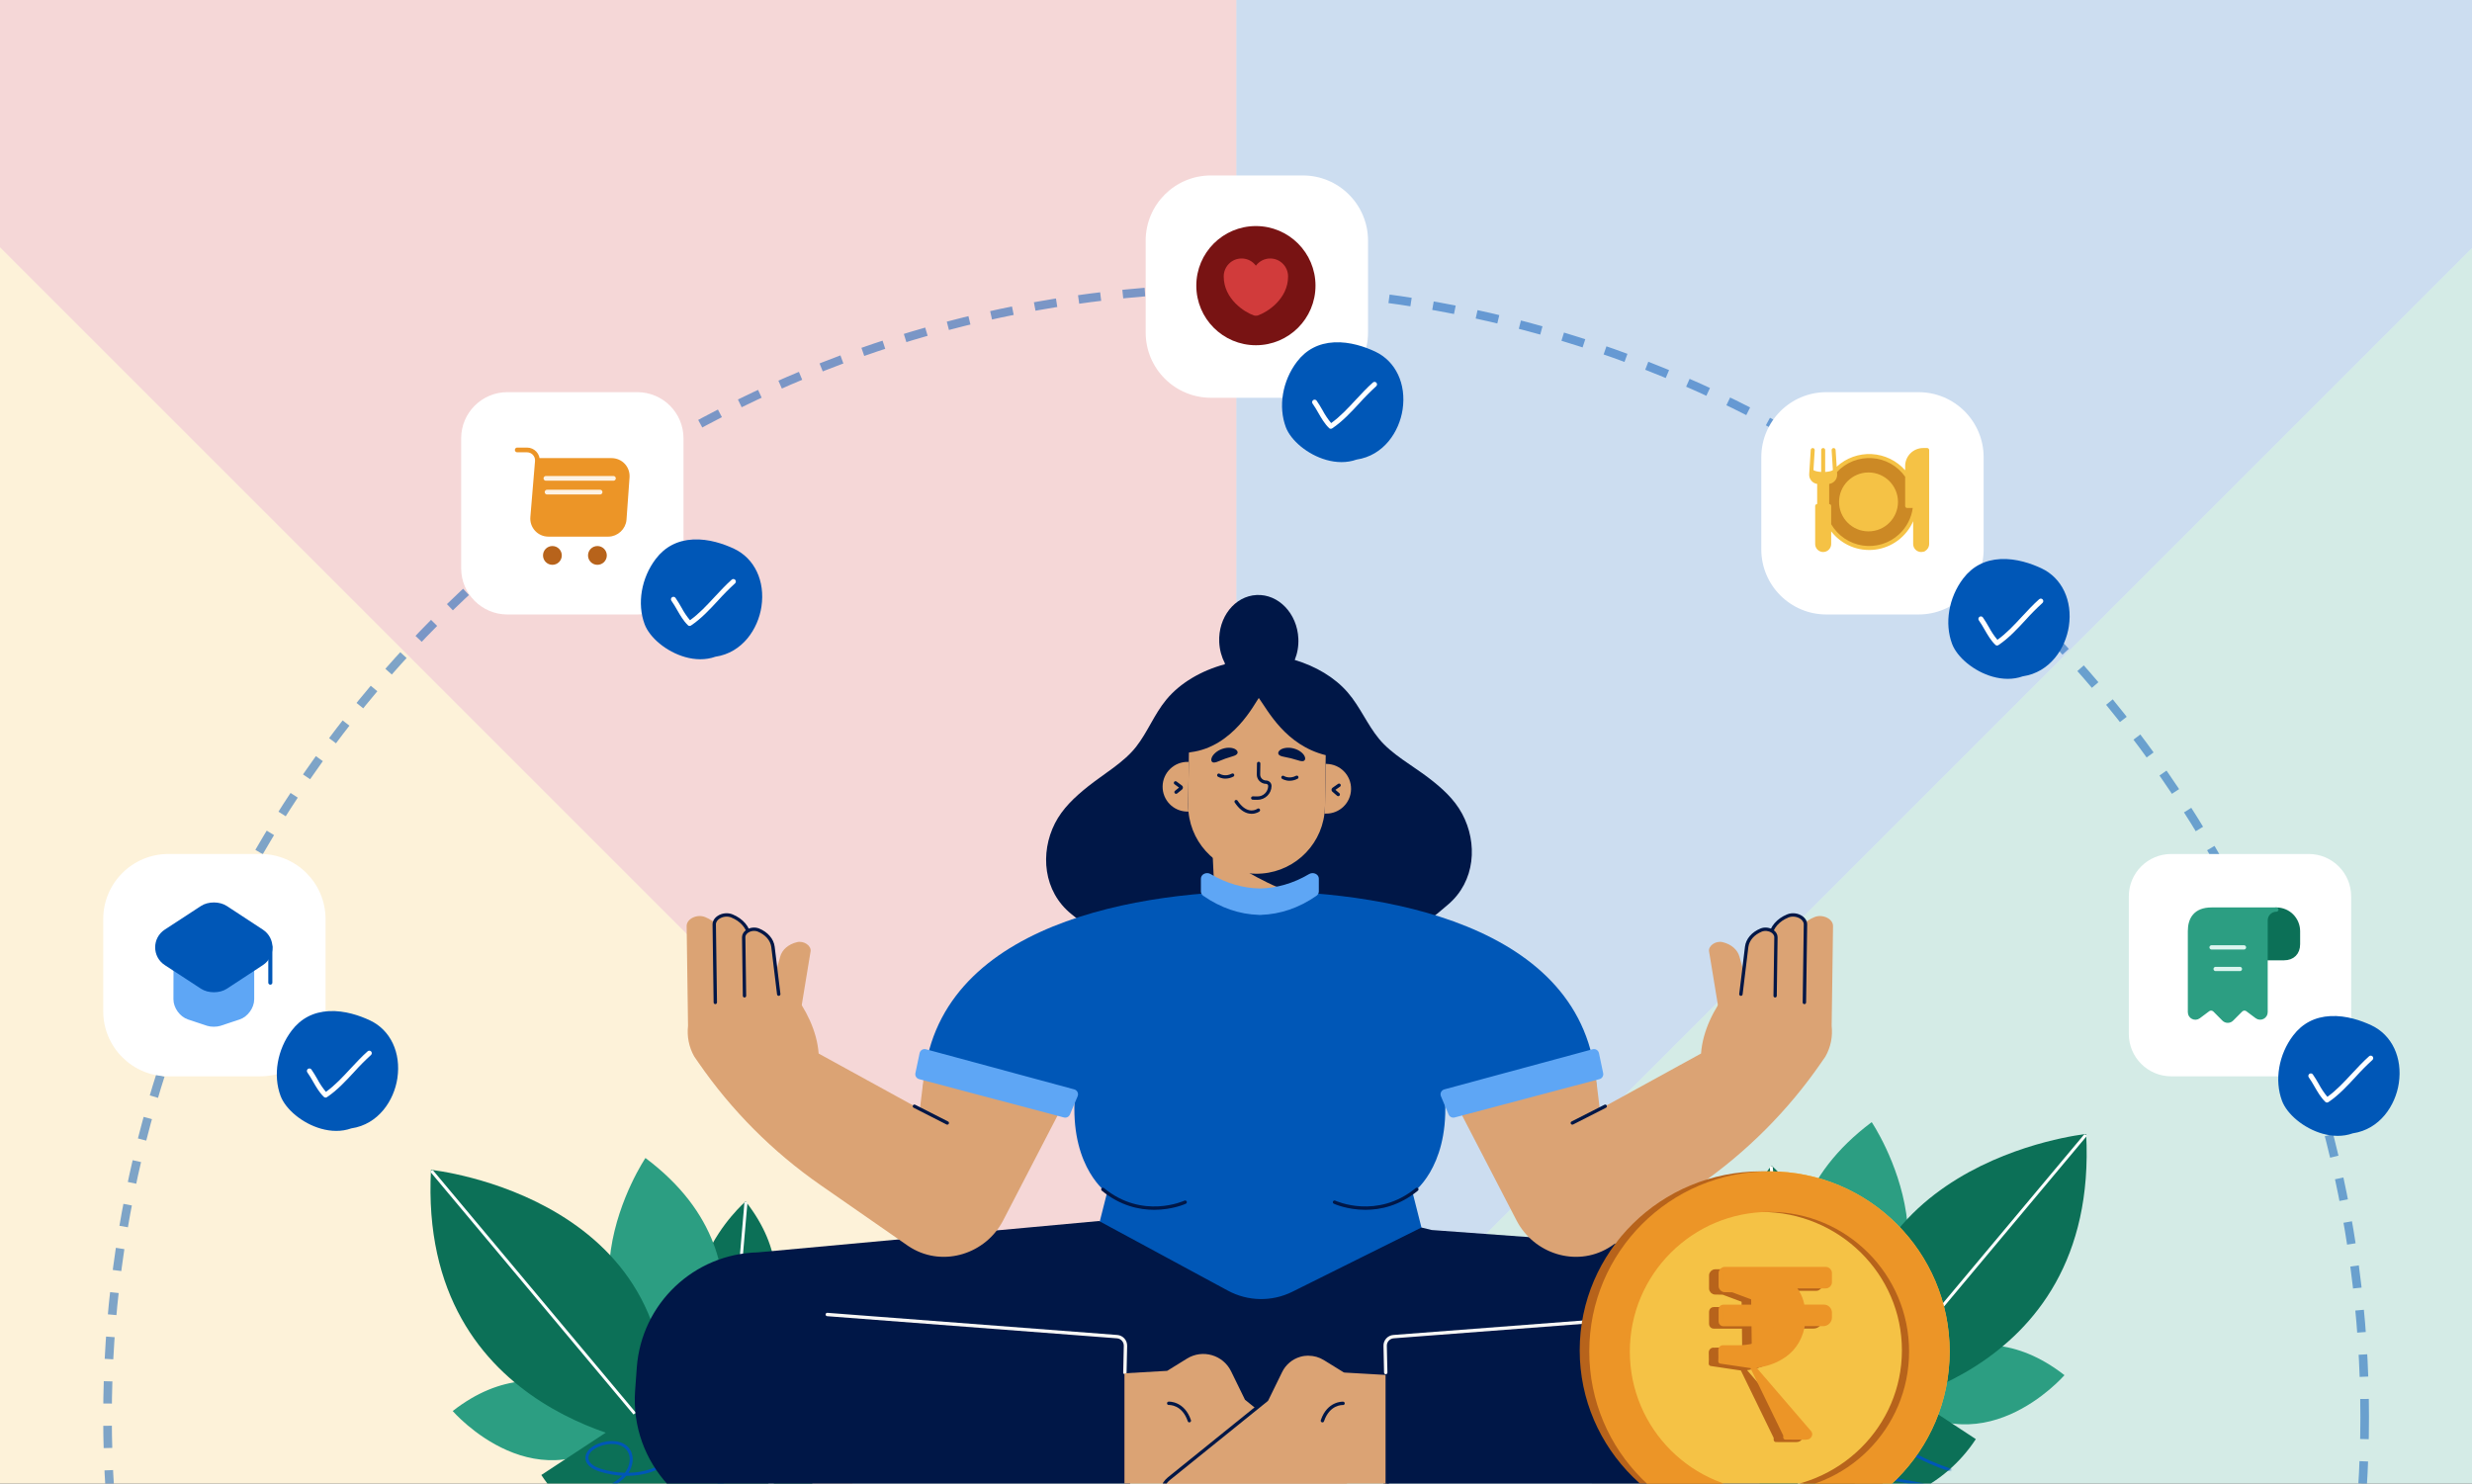 <svg width="958" height="575" viewBox="0 0 958 575" fill="none" xmlns="http://www.w3.org/2000/svg">
<rect x="0" y="0" width="958" height="575" fill="#333333" stroke="none"/>
<g clip-path="url(#clip0_989_740)">
<rect width="958" height="575" fill="white"/>
<path opacity="0.2" d="M-276.855 575C-276.855 475.721 -257.301 377.413 -219.308 285.691C-181.316 193.969 -125.629 110.628 -55.428 40.427L479.145 575L-276.855 575Z" fill="#F5C245"/>
<path opacity="0.2" d="M-55.428 40.427C14.773 -29.774 98.114 -85.46 189.836 -123.453C281.558 -161.445 379.865 -181 479.145 -181V575L-55.428 40.427Z" fill="#D13B3B"/>
<path opacity="0.2" d="M479.145 -181C578.424 -181 676.731 -161.445 768.453 -123.453C860.175 -85.46 943.516 -29.774 1013.72 40.427L479.145 575L479.145 -181Z" fill="#0057B7"/>
<path opacity="0.2" d="M1013.72 40.427C1083.92 110.629 1139.61 193.969 1177.6 285.692C1215.59 377.414 1235.15 475.721 1235.15 575H479.145L1013.72 40.427Z" fill="#2C9E82"/>
<circle opacity="0.5" cx="479.038" cy="549.155" r="437.372" stroke="#0057B7" stroke-width="3.332" stroke-dasharray="8.62 8.62"/>
<path d="M444 93.273C444 79.315 455.315 68 469.273 68H504.894C518.851 68 530.166 79.315 530.166 93.273V128.894C530.166 142.851 518.851 154.166 504.894 154.166H469.273C455.315 154.166 444 142.851 444 128.894V93.273Z" fill="white"/>
<path d="M486.714 133.808C499.468 133.808 509.808 123.468 509.808 110.713C509.808 97.959 499.468 87.619 486.714 87.619C473.959 87.619 463.619 97.959 463.619 110.713C463.619 123.468 473.959 133.808 486.714 133.808Z" fill="#781313"/>
<path d="M487.475 122.261C487.06 122.399 486.344 122.399 485.928 122.261C482.325 121.037 474.242 115.887 474.242 107.157C474.242 103.3 477.337 100.182 481.171 100.182C483.434 100.182 485.443 101.268 486.713 102.977C487.96 101.291 489.993 100.182 492.256 100.182C496.09 100.182 499.184 103.3 499.184 107.157C499.184 115.887 491.101 121.037 487.475 122.261Z" fill="#D13B3B"/>
<path d="M543.568 158.706C545.049 148.8 540.904 140.002 532.932 136.267C529.084 134.461 523.209 132.375 517.074 132.688C511.042 132.994 506.178 135.525 502.618 140.207C496.996 147.598 495.306 157.551 498.308 165.566C500.23 170.684 506.679 176.196 514.014 178.262C517.841 179.34 521.912 179.484 525.707 178.131C536.279 176.572 542.287 167.274 543.568 158.706Z" fill="#0057B7"/>
<path d="M515.491 166.166C515.338 166.123 515.199 166.042 515.085 165.932C513.356 164.276 512.089 162.08 510.863 159.955C510.198 158.748 509.472 157.577 508.688 156.444C508.486 156.164 508.448 155.797 508.59 155.482C508.731 155.167 509.03 154.951 509.373 154.916C509.717 154.881 510.053 155.031 510.256 155.311C511.073 156.449 511.813 157.756 512.538 158.992C513.476 160.765 514.595 162.436 515.876 163.979C519.36 161.506 522.424 158.192 525.394 154.983C527.543 152.695 529.716 150.319 532.059 148.247C532.46 147.901 533.064 147.941 533.415 148.338C533.765 148.735 533.73 149.34 533.336 149.695C531.046 151.781 528.863 153.983 526.796 156.29C523.561 159.781 520.217 163.396 516.27 166.035C516.041 166.188 515.757 166.236 515.491 166.166Z" fill="white"/>
<path d="M178.719 169.897C178.719 160.013 186.732 152 196.616 152H246.988C256.872 152 264.885 160.013 264.885 169.897V220.269C264.885 230.153 256.872 238.166 246.988 238.166H196.616C186.732 238.166 178.719 230.153 178.719 220.269V169.897Z" fill="white"/>
<path d="M207.039 198.314L208.815 178.716H236.635L240.187 179.31L241.963 181.686L243.147 184.061L241.963 201.284L240.779 204.847L238.411 206.629L235.452 207.222H211.774L208.815 206.035L207.039 204.253V201.878V198.314Z" fill="#EC9527"/>
<path d="M200.449 174.392H204.244C206.599 174.392 208.452 176.42 208.256 178.753L206.446 200.472C206.141 204.026 208.954 207.079 212.53 207.079H235.753C238.894 207.079 241.641 204.506 241.881 201.388L243.058 185.033C243.32 181.414 240.573 178.47 236.931 178.47H208.779" stroke="#EC9527" stroke-width="1.829" stroke-miterlimit="10" stroke-linecap="round" stroke-linejoin="round"/>
<path d="M231.523 218.003C233.028 218.003 234.248 216.782 234.248 215.277C234.248 213.772 233.028 212.551 231.523 212.551C230.017 212.551 228.797 213.772 228.797 215.277C228.797 216.782 230.017 218.003 231.523 218.003Z" fill="#B7631B" stroke="#B7631B" stroke-width="1.829" stroke-miterlimit="10" stroke-linecap="round" stroke-linejoin="round"/>
<path d="M214.079 218.002C215.585 218.002 216.805 216.781 216.805 215.276C216.805 213.77 215.585 212.55 214.079 212.55C212.574 212.55 211.354 213.77 211.354 215.276C211.354 216.781 212.574 218.002 214.079 218.002Z" fill="#B7631B" stroke="#B7631B" stroke-width="1.829" stroke-miterlimit="10" stroke-linecap="round" stroke-linejoin="round"/>
<path d="M211.564 185.406H237.732" stroke="#FDF2E3" stroke-width="1.829" stroke-miterlimit="10" stroke-linecap="round" stroke-linejoin="round"/>
<path d="M212.012 190.736H232.558" stroke="#FDF2E3" stroke-width="1.829" stroke-miterlimit="10" stroke-linecap="round" stroke-linejoin="round"/>
<path d="M295.091 235.117C296.573 225.211 292.428 216.413 284.455 212.678C280.607 210.872 274.732 208.786 268.598 209.099C262.565 209.405 257.701 211.936 254.141 216.619C248.52 224.01 246.829 233.962 249.831 241.977C251.753 247.096 258.203 252.607 265.537 254.673C269.365 255.751 273.435 255.895 277.231 254.543C287.803 252.983 293.811 243.686 295.091 235.117Z" fill="#0057B7"/>
<path d="M267.014 242.578C266.862 242.534 266.723 242.453 266.609 242.343C264.879 240.688 263.613 238.491 262.386 236.366C261.722 235.159 260.996 233.988 260.212 232.855C260.009 232.575 259.972 232.209 260.113 231.893C260.254 231.578 260.553 231.362 260.897 231.327C261.24 231.292 261.577 231.443 261.779 231.723C262.597 232.86 263.337 234.167 264.061 235.404C265 237.176 266.118 238.847 267.4 240.39C270.884 237.917 273.948 234.604 276.918 231.394C279.066 229.106 281.239 226.73 283.583 224.658C283.983 224.312 284.588 224.353 284.938 224.75C285.288 225.147 285.253 225.752 284.86 226.106C282.57 228.192 280.387 230.394 278.319 232.701C275.085 236.192 271.74 239.808 267.793 242.446C267.564 242.599 267.281 242.647 267.014 242.578Z" fill="white"/>
<path d="M40 356.241C40 342.301 51.301 331 65.241 331H100.925C114.865 331 126.166 342.301 126.166 356.241V391.925C126.166 405.865 114.865 417.166 100.925 417.166H65.241C51.301 417.166 40 405.865 40 391.925V356.241Z" fill="white"/>
<path d="M68.025 376.388L68.002 387.314C68.002 390.272 70.285 393.441 73.081 394.373L80.512 396.842C81.793 397.261 83.913 397.261 85.218 396.842L92.65 394.373C95.445 393.441 97.728 390.272 97.728 387.314V376.504" fill="#5EA6F5"/>
<path d="M68.025 376.388L68.002 387.314C68.002 390.272 70.285 393.441 73.081 394.373L80.512 396.842C81.793 397.261 83.913 397.261 85.218 396.842L92.65 394.373C95.445 393.441 97.728 390.272 97.728 387.314V376.504" stroke="#5EA6F5" stroke-width="1.578" stroke-linecap="round" stroke-linejoin="round"/>
<path d="M78.319 351.807L64.294 360.963C59.798 363.898 59.798 370.468 64.294 373.403L78.319 382.559C80.835 384.213 84.981 384.213 87.497 382.559L101.452 373.403C105.925 370.468 105.925 363.921 101.452 360.986L87.497 351.83C84.981 350.153 80.835 350.153 78.319 351.807Z" fill="#0057B7" stroke="#0057B7" stroke-width="1.578" stroke-linecap="round" stroke-linejoin="round"/>
<path d="M104.762 380.856V366.878" stroke="#0057B7" stroke-width="1.578" stroke-linecap="round" stroke-linejoin="round"/>
<path d="M153.997 417.922C155.479 408.016 151.334 399.218 143.362 395.483C139.513 393.677 133.638 391.591 127.504 391.904C121.471 392.21 116.607 394.741 113.047 399.423C107.426 406.814 105.736 416.767 108.737 424.782C110.66 429.901 117.109 435.412 124.443 437.478C128.271 438.556 132.342 438.7 136.137 437.348C146.709 435.788 152.717 426.49 153.997 417.922Z" fill="#0057B7"/>
<path d="M125.92 425.383C125.768 425.339 125.629 425.258 125.515 425.148C123.785 423.493 122.519 421.296 121.293 419.171C120.628 417.964 119.902 416.793 119.118 415.66C118.916 415.38 118.878 415.014 119.019 414.698C119.161 414.383 119.459 414.167 119.803 414.132C120.147 414.097 120.483 414.248 120.685 414.528C121.503 415.665 122.243 416.972 122.968 418.209C123.906 419.981 125.025 421.652 126.306 423.195C129.79 420.722 132.854 417.409 135.824 414.199C137.972 411.911 140.146 409.535 142.489 407.463C142.889 407.117 143.494 407.158 143.844 407.555C144.195 407.952 144.16 408.557 143.766 408.911C141.476 410.997 139.293 413.199 137.225 415.506C133.991 418.997 130.646 422.613 126.699 425.251C126.47 425.404 126.187 425.452 125.92 425.383Z" fill="white"/>
<path d="M825 347.423C825 338.353 832.353 331 841.423 331H894.743C903.813 331 911.166 338.353 911.166 347.423V400.743C911.166 409.813 903.813 417.166 894.743 417.166H841.423C832.353 417.166 825 409.813 825 400.743V347.423Z" fill="white"/>
<path d="M890.567 360.913V365.978C890.567 369.285 888.474 371.379 885.166 371.379H878.008V356.747C878.008 354.424 879.913 352.54 882.236 352.54C884.518 352.561 886.611 353.482 888.118 354.989C889.625 356.517 890.567 358.61 890.567 360.913Z" fill="#0C7057" stroke="#0C7057" stroke-width="1.653" stroke-miterlimit="10" stroke-linecap="round" stroke-linejoin="round"/>
<path d="M848.697 363.005V392.31C848.697 394.047 850.665 395.031 852.046 393.984L855.626 391.305C856.463 390.677 857.635 390.761 858.389 391.514L861.863 395.01C862.68 395.826 864.019 395.826 864.836 395.01L868.352 391.493C869.085 390.761 870.257 390.677 871.073 391.305L874.653 393.984C876.034 395.01 878.002 394.026 878.002 392.31V356.725C878.002 354.423 879.886 352.539 882.188 352.539H859.163H857.07C850.79 352.539 848.697 356.286 848.697 360.912V363.005Z" fill="#2C9E82" stroke="#2C9E82" stroke-width="1.653" stroke-miterlimit="10" stroke-linecap="round" stroke-linejoin="round"/>
<path d="M857.072 367.195H869.631" stroke="#DCF5EF" stroke-width="1.653" stroke-linecap="round" stroke-linejoin="round"/>
<path d="M858.641 375.563H868.06" stroke="#DCF5EF" stroke-width="1.653" stroke-linecap="round" stroke-linejoin="round"/>
<path d="M929.64 419.842C931.121 409.936 926.977 401.138 919.004 397.403C915.156 395.597 909.281 393.511 903.146 393.824C897.114 394.13 892.25 396.661 888.69 401.343C883.068 408.734 881.378 418.687 884.38 426.701C886.302 431.82 892.751 437.332 900.086 439.398C903.914 440.476 907.984 440.62 911.78 439.267C922.351 437.708 928.359 428.41 929.64 419.842Z" fill="#0057B7"/>
<path d="M901.563 427.302C901.411 427.259 901.272 427.178 901.158 427.068C899.428 425.412 898.162 423.216 896.935 421.091C896.27 419.884 895.545 418.713 894.761 417.58C894.558 417.3 894.521 416.933 894.662 416.618C894.803 416.303 895.102 416.087 895.446 416.052C895.789 416.017 896.126 416.167 896.328 416.447C897.146 417.585 897.886 418.891 898.61 420.128C899.549 421.901 900.667 423.572 901.949 425.115C905.433 422.642 908.497 419.328 911.466 416.119C913.615 413.831 915.788 411.455 918.132 409.383C918.532 409.037 919.137 409.077 919.487 409.474C919.837 409.871 919.802 410.476 919.408 410.831C917.118 412.917 914.935 415.119 912.868 417.426C909.634 420.917 906.289 424.532 902.342 427.171C902.113 427.324 901.83 427.372 901.563 427.302Z" fill="white"/>
<path d="M682.574 177.227C682.574 163.295 693.869 152 707.801 152H743.513C757.446 152 768.74 163.295 768.74 177.227V212.939C768.74 226.871 757.446 238.166 743.513 238.166H707.801C693.869 238.166 682.574 226.872 682.574 212.939V177.227Z" fill="white"/>
<circle cx="724.127" cy="194.532" r="17.703" fill="#CC8925"/>
<ellipse cx="724.127" cy="194.536" rx="11.416" ry="11.416" fill="#F5C245"/>
<path d="M746.955 211.358V175.309V174.107H744.552L740.947 175.91L739.145 179.515V194.535L739.745 196.337H742.149V210.757L743.35 213.16L745.754 213.761L746.955 211.358Z" fill="#F5C245"/>
<path d="M706.1 183.719L701.894 183.119L701.293 184.921L702.495 186.123L704.297 186.723V187.324L704.898 195.135L704.297 196.337L703.696 196.712V211.357L704.297 212.559L706.1 213.76L707.902 213.159L708.503 210.756V196.937L707.902 196.337V187.324L710.906 184.921V182.518L706.1 183.719Z" fill="#F5C245"/>
<path d="M746.852 173.652H745.302C743.453 173.654 741.68 174.39 740.372 175.697C739.065 177.005 738.329 178.778 738.327 180.627V182.274C736.69 180.417 734.699 178.906 732.47 177.829C730.242 176.752 727.821 176.131 725.349 176.002C722.877 175.873 720.404 176.239 718.076 177.078C715.747 177.917 713.609 179.213 711.788 180.889L711.373 174.378C711.359 174.174 711.264 173.984 711.11 173.85C710.956 173.715 710.755 173.647 710.551 173.66C710.347 173.673 710.157 173.766 710.021 173.919C709.885 174.072 709.815 174.272 709.827 174.476L710.319 182.206C709.962 182.457 708.947 182.834 707.329 182.929V174.427C707.329 174.222 707.247 174.025 707.102 173.879C706.956 173.734 706.759 173.652 706.554 173.652C706.348 173.652 706.151 173.734 706.006 173.879C705.86 174.025 705.779 174.222 705.779 174.427V182.929C704.253 182.838 703.188 182.49 702.789 182.203L703.281 174.477C703.292 174.272 703.222 174.072 703.086 173.919C702.951 173.767 702.76 173.673 702.556 173.66C702.352 173.647 702.151 173.716 701.997 173.85C701.843 173.984 701.749 174.174 701.734 174.378L701.135 183.78C701.082 184.684 701.371 185.575 701.944 186.276C702.517 186.978 703.332 187.438 704.229 187.566V195.351C704.023 195.351 703.826 195.433 703.681 195.578C703.535 195.724 703.454 195.921 703.454 196.126V210.851C703.454 211.673 703.78 212.461 704.362 213.043C704.943 213.624 705.731 213.951 706.554 213.951C707.376 213.951 708.164 213.624 708.746 213.043C709.327 212.461 709.653 211.673 709.653 210.851V205.937C711.628 208.494 714.234 210.492 717.215 211.736C720.196 212.98 723.45 213.426 726.656 213.031C729.862 212.636 732.909 211.413 735.499 209.483C738.089 207.553 740.132 204.982 741.427 202.022V210.851C741.427 211.673 741.754 212.461 742.335 213.043C742.916 213.624 743.705 213.951 744.527 213.951C745.349 213.951 746.138 213.624 746.719 213.043C747.3 212.461 747.627 211.673 747.627 210.851V174.427C747.627 174.222 747.545 174.025 747.4 173.879C747.255 173.734 747.057 173.652 746.852 173.652ZM708.104 210.851C708.104 211.262 707.94 211.656 707.65 211.947C707.359 212.237 706.965 212.401 706.554 212.401C706.143 212.401 705.748 212.237 705.458 211.947C705.167 211.656 705.004 211.262 705.004 210.851V196.901H708.104V210.851ZM705.779 195.351V187.602H707.329V195.351H705.779ZM708.369 186.052H704.738C704.458 186.052 704.182 185.995 703.924 185.884C703.667 185.774 703.435 185.612 703.243 185.408C703.051 185.205 702.902 184.965 702.805 184.702C702.709 184.439 702.667 184.16 702.682 183.88C703.551 184.238 704.829 184.502 706.554 184.502C707.97 184.502 709.392 184.304 710.425 183.884C710.44 184.163 710.398 184.442 710.301 184.705C710.204 184.967 710.055 185.207 709.863 185.41C709.67 185.613 709.439 185.774 709.182 185.885C708.925 185.995 708.648 186.052 708.369 186.052ZM735.933 207.113C734.058 208.841 731.819 210.127 729.382 210.875C726.945 211.623 724.37 211.815 721.849 211.437C719.328 211.059 716.923 210.12 714.812 208.69C712.702 207.259 710.939 205.374 709.653 203.172V196.126C709.653 195.921 709.572 195.724 709.426 195.578C709.281 195.433 709.084 195.351 708.879 195.351V187.566C709.776 187.438 710.592 186.977 711.165 186.275C711.738 185.573 712.026 184.681 711.972 183.777L711.918 182.94C713.649 181.086 715.772 179.642 718.132 178.712C720.492 177.783 723.03 177.392 725.56 177.568C728.09 177.744 730.55 178.482 732.758 179.729C734.967 180.976 736.869 182.7 738.327 184.776V196.126C738.327 196.332 738.409 196.529 738.554 196.674C738.7 196.82 738.897 196.901 739.102 196.901H741.269C740.734 200.823 738.846 204.435 735.933 207.113ZM746.077 210.851C746.077 211.262 745.914 211.656 745.623 211.947C745.332 212.237 744.938 212.401 744.527 212.401C744.116 212.401 743.722 212.237 743.431 211.947C743.14 211.656 742.977 211.262 742.977 210.851V196.901H746.077V210.851ZM746.077 195.351H739.877V180.627C739.879 179.189 740.451 177.81 741.468 176.793C742.485 175.776 743.864 175.204 745.302 175.202H746.077V195.351Z" fill="#F5C245"/>
<path d="M801.771 242.709C803.252 232.803 799.108 224.005 791.135 220.27C787.287 218.465 781.412 216.379 775.277 216.691C769.245 216.998 764.381 219.528 760.821 224.211C755.199 231.602 753.509 241.554 756.511 249.569C758.433 254.688 764.882 260.199 772.217 262.265C776.044 263.343 780.115 263.487 783.91 262.135C794.482 260.575 800.49 251.278 801.771 242.709Z" fill="#0057B7"/>
<path d="M773.694 250.17C773.542 250.126 773.402 250.046 773.289 249.935C771.559 248.28 770.293 246.083 769.066 243.958C768.401 242.752 767.675 241.58 766.891 240.448C766.689 240.168 766.651 239.801 766.793 239.486C766.934 239.17 767.233 238.954 767.576 238.919C767.92 238.884 768.256 239.035 768.459 239.315C769.276 240.452 770.016 241.759 770.741 242.996C771.679 244.768 772.798 246.439 774.079 247.982C777.564 245.509 780.628 242.196 783.597 238.986C785.746 236.699 787.919 234.323 790.263 232.25C790.663 231.904 791.268 231.945 791.618 232.342C791.968 232.739 791.933 233.344 791.539 233.698C789.249 235.785 787.066 237.986 784.999 240.294C781.764 243.784 778.42 247.4 774.473 250.038C774.244 250.191 773.96 250.239 773.694 250.17Z" fill="white"/>
<path fill-rule="evenodd" clip-rule="evenodd" d="M283.227 534.205C283.227 534.205 318.488 503.268 288.967 465.639C288.967 465.639 250.39 499.145 283.227 534.205Z" fill="#0C7057"/>
<path fill-rule="evenodd" clip-rule="evenodd" d="M283.541 534.689C283.684 534.594 283.784 534.437 283.8 534.254L289.632 466.46C289.659 466.141 289.423 465.861 289.104 465.834C288.785 465.807 288.504 466.043 288.477 466.361L282.645 534.154C282.618 534.474 282.854 534.754 283.173 534.781C283.308 534.793 283.436 534.758 283.541 534.689Z" fill="white"/>
<path fill-rule="evenodd" clip-rule="evenodd" d="M243.997 552.791C243.997 552.791 213.161 517.466 175.437 546.898C175.437 546.898 208.833 585.544 243.997 552.791Z" fill="#2C9E82"/>
<path fill-rule="evenodd" clip-rule="evenodd" d="M267.964 547.524C267.964 547.524 305.926 490.651 250.14 448.828C250.14 448.828 208.48 510.569 267.964 547.524Z" fill="#2C9E82"/>
<path fill-rule="evenodd" clip-rule="evenodd" d="M256.626 560.643C256.626 560.643 161.911 550.442 167.026 453.422C167.026 453.422 270.249 464.016 256.626 560.643Z" fill="#0C7057"/>
<path fill-rule="evenodd" clip-rule="evenodd" d="M256.944 561.127C256.963 561.114 256.981 561.101 256.999 561.086C257.244 560.881 257.277 560.515 257.071 560.27L167.949 453.775C167.743 453.53 167.374 453.495 167.133 453.703C166.887 453.908 166.854 454.273 167.06 454.519L256.182 561.014C256.373 561.242 256.702 561.286 256.944 561.127Z" fill="white"/>
<path fill-rule="evenodd" clip-rule="evenodd" d="M209.787 571.69L307.277 507.628C319.574 526.341 319.694 549.521 309.577 567.858L317.776 572.933L265.561 607.243L264.157 597.704C243.312 599.712 222.083 590.402 209.787 571.69Z" fill="#0C7057"/>
<path fill-rule="evenodd" clip-rule="evenodd" d="M263.992 598.507L309.898 568.342C310.165 568.166 310.24 567.807 310.064 567.539C309.889 567.272 309.529 567.198 309.262 567.374L263.356 597.539C263.088 597.714 263.014 598.074 263.189 598.341C263.365 598.608 263.725 598.683 263.992 598.507Z" fill="white"/>
<mask id="mask0_989_740" style="mask-type:alpha" maskUnits="userSpaceOnUse" x="209" y="507" width="109" height="101">
<path fill-rule="evenodd" clip-rule="evenodd" d="M307.428 507.708C319.693 526.374 319.773 549.525 309.625 567.854L317.816 572.907L265.534 607.262L264.146 597.738C243.294 599.78 222.078 590.518 209.813 571.852" fill="white"/>
</mask>
<g mask="url(#mask0_989_740)">
<path fill-rule="evenodd" clip-rule="evenodd" d="M285.413 533.438C286.335 532.832 287.345 532.398 288.393 532.176C293.269 531.142 298.798 534.062 301.255 538.967C303.141 542.735 303.329 547.506 301.841 552.096C299.786 551.846 297.772 551.586 295.806 551.325C290.21 550.581 283.524 549.059 281.473 543.841C280.661 541.775 280.885 539.31 282.092 537.08C282.902 535.581 284.063 534.324 285.413 533.438ZM347.593 555.08C347.761 554.97 347.867 554.774 347.854 554.559C347.834 554.24 347.559 553.998 347.239 554.02C331.734 555.045 316.502 553.849 303.011 552.238C304.517 547.425 304.284 542.425 302.292 538.446C299.608 533.087 293.531 529.904 288.156 531.044C285.245 531.661 282.597 533.713 281.072 536.533C279.704 539.064 279.456 541.883 280.393 544.268C282.664 550.044 289.739 551.687 295.649 552.473C297.538 552.724 299.472 552.973 301.444 553.215C301.298 553.593 301.14 553.97 300.971 554.343C299.036 558.612 295.686 562.649 290.73 566.686C280.325 575.162 266.587 581.097 247.495 585.363C241.5 586.703 235.346 587.829 229.394 588.917C219.923 590.649 210.129 592.441 200.706 595.144C200.399 595.233 200.218 595.554 200.306 595.86C200.393 596.168 200.713 596.345 201.021 596.257C210.39 593.569 220.156 591.782 229.599 590.056C235.561 588.966 241.727 587.838 247.744 586.493C267.019 582.185 280.91 576.177 291.461 567.581C296.56 563.429 300.016 559.253 302.027 554.817C302.245 554.335 302.445 553.848 302.628 553.358C316.233 554.99 331.624 556.212 347.312 555.174C347.416 555.167 347.512 555.134 347.593 555.08Z" fill="#0057B7"/>
</g>
<mask id="mask1_989_740" style="mask-type:alpha" maskUnits="userSpaceOnUse" x="209" y="507" width="109" height="101">
<path fill-rule="evenodd" clip-rule="evenodd" d="M307.428 507.708C319.693 526.374 319.773 549.525 309.625 567.854L317.816 572.907L265.534 607.262L264.146 597.738C243.294 599.78 222.078 590.518 209.813 571.852" fill="white"/>
</mask>
<g mask="url(#mask1_989_740)">
<path fill-rule="evenodd" clip-rule="evenodd" d="M230.35 561.617C231.016 561.18 231.658 560.883 232.009 560.735C235.969 559.068 241.082 559.136 243.194 562.492C244.736 564.943 243.979 568.176 242.545 570.292C242.415 570.483 242.279 570.67 242.138 570.853C239.074 570.77 235.92 570.245 232.799 569.277C231.068 568.741 228.149 567.489 228.039 565.133C227.965 563.56 229.195 562.376 230.35 561.617ZM257.923 567.808C262.196 565 265.476 560.944 266.952 556.433C269.198 549.57 267.143 541.774 261.954 537.474C261.708 537.271 261.343 537.304 261.138 537.552C260.933 537.798 260.966 538.163 261.211 538.366C266.044 542.371 267.952 549.654 265.85 556.077C263.921 561.973 258.715 567.055 252.265 569.34C249.562 570.297 246.616 570.804 243.557 570.859C245.168 568.429 245.976 564.735 244.176 561.874C241.722 557.973 235.973 557.812 231.562 559.669C228.528 560.947 226.779 563.011 226.881 565.191C227.024 568.249 230.432 569.757 232.451 570.383C235.353 571.282 238.286 571.812 241.155 571.97C239.648 573.496 237.756 574.7 235.882 575.782C224.863 582.149 212.346 586.107 199.679 587.231C199.36 587.259 199.124 587.539 199.151 587.858C199.178 588.177 199.46 588.411 199.778 588.382C212.61 587.246 225.296 583.234 236.46 576.783C238.704 575.487 240.981 574.016 242.68 572.019C246.183 572.052 249.565 571.523 252.649 570.43C254.521 569.767 256.294 568.878 257.923 567.808Z" fill="#0057B7"/>
</g>
<mask id="mask2_989_740" style="mask-type:alpha" maskUnits="userSpaceOnUse" x="209" y="507" width="109" height="101">
<path fill-rule="evenodd" clip-rule="evenodd" d="M307.428 507.708C319.693 526.374 319.773 549.525 309.625 567.854L317.816 572.907L265.534 607.262L264.146 597.738C243.294 599.78 222.078 590.518 209.813 571.852" fill="white"/>
</mask>
<g mask="url(#mask2_989_740)">
<path fill-rule="evenodd" clip-rule="evenodd" d="M328.861 525.401C329.001 525.31 329.1 525.159 329.12 524.981C329.156 524.663 328.927 524.378 328.609 524.343C314.687 522.823 301.244 518.964 288.654 512.873C288.366 512.734 288.02 512.855 287.878 513.142C287.738 513.43 287.857 513.776 288.145 513.916C300.855 520.063 314.425 523.959 328.479 525.494C328.619 525.509 328.752 525.473 328.861 525.401Z" fill="#0057B7"/>
</g>
<path d="M566.626 315.383C563.589 309.731 558.786 305.4 553.512 301.397C547.178 296.569 539.339 292.356 534.418 286.351C529.772 280.686 527.128 273.988 522.312 268.401C517.26 262.527 509.853 258.209 501.765 255.789C502.786 253.277 503.309 250.438 503.165 247.468C502.707 237.76 495.47 230.211 487.003 230.616C478.535 231.022 472.044 239.212 472.502 248.92C472.646 251.89 473.418 254.65 474.675 257.058C474.675 257.189 474.675 257.306 474.675 257.463C465.671 259.871 457.347 264.659 451.942 271.24C447.27 276.931 444.796 283.669 440.294 289.439C435.531 295.536 427.783 299.932 421.58 304.877C416.41 308.998 411.712 313.434 408.82 319.138C402.996 330.612 404.304 345.501 415.193 354.28L419.263 357.55C419.891 358.061 420.546 358.545 421.213 359.003C423.647 360.69 552.858 357.236 555.24 355.496C555.894 355.012 556.535 354.515 557.15 354.005L561.129 350.642C571.808 341.628 572.737 326.726 566.626 315.37V315.383Z" fill="#001747"/>
<path d="M507.65 325.601L469.125 327.424L470.454 355.482L508.978 353.659L507.65 325.601Z" fill="#DBA374"/>
<path d="M470.441 356.163C470.284 356.163 470.127 356.098 469.996 355.993C469.866 355.875 469.787 355.718 469.787 355.535L468.465 327.471C468.452 327.105 468.727 326.804 469.093 326.791L507.622 324.973C507.792 324.959 507.963 325.025 508.093 325.143C508.224 325.26 508.303 325.417 508.303 325.601L509.625 353.664C509.638 354.03 509.363 354.331 508.996 354.344L470.468 356.163H470.441ZM469.8 328.073L471.07 354.829L508.29 353.075L507.02 326.32L469.8 328.073Z" fill="#001747"/>
<path d="M481.254 336.682C481.254 336.682 498.267 347.201 508.698 347.816L507.742 327.668L481.254 336.682Z" fill="#001747"/>
<path d="M460.702 295.3H460.336C455.009 295.222 450.638 299.474 450.56 304.786C450.481 310.111 454.734 314.481 460.061 314.559H460.584C460.506 313.643 460.454 312.701 460.467 311.746L460.702 295.287V295.3Z" fill="#DBA374"/>
<path d="M514.091 296.072H513.725L513.489 312.531C513.476 313.486 513.411 314.415 513.293 315.344H513.816C519.143 315.422 523.514 311.183 523.593 305.858C523.671 300.534 519.418 296.164 514.091 296.085V296.072Z" fill="#DBA374"/>
<path d="M513.717 296.072L513.77 292.696C498.209 288.863 491.351 275.374 487.831 270.52C486.313 272.496 477.963 289.491 461.447 291.545C461.211 291.571 460.989 291.624 460.753 291.689L460.701 295.3L460.465 311.759C460.452 312.714 460.492 313.643 460.583 314.572C461.8 327.903 472.911 338.449 486.587 338.645C500.277 338.841 511.689 328.636 513.285 315.343C513.39 314.415 513.469 313.486 513.482 312.531L513.717 296.072Z" fill="#DBA374"/>
<path d="M455.77 307.677C455.574 307.677 455.391 307.598 455.26 307.428C455.037 307.14 455.077 306.735 455.364 306.512L456.922 305.256L455.168 303.961C454.88 303.752 454.815 303.333 455.037 303.045C455.247 302.757 455.665 302.692 455.953 302.914L458.047 304.458C458.296 304.641 458.44 304.916 458.44 305.23C458.44 305.531 458.309 305.819 458.074 306.015L456.189 307.533C456.071 307.624 455.927 307.677 455.783 307.677H455.77Z" fill="#001747"/>
<path d="M518.617 308.593C518.46 308.593 518.316 308.54 518.198 308.436L516.353 306.866C516.117 306.669 516 306.382 516.013 306.068C516.026 305.767 516.183 305.479 516.431 305.309L518.565 303.817C518.866 303.608 519.271 303.686 519.481 303.974C519.69 304.275 519.612 304.681 519.324 304.89L517.531 306.133L519.049 307.428C519.324 307.664 519.35 308.069 519.127 308.344C518.997 308.501 518.813 308.58 518.63 308.58L518.617 308.593Z" fill="#001747"/>
<path d="M495.778 292.683C496.34 293.115 497.191 293.246 498.003 293.416C498.827 293.573 499.638 293.743 500.358 293.926C501.065 294.109 501.876 294.345 502.675 294.593C503.473 294.829 504.284 295.117 504.978 294.999C505.645 294.894 506.09 294.227 505.593 293.128C505.135 292.081 503.617 290.668 501.261 290.067C498.919 289.478 496.929 290.001 496.066 290.721C495.149 291.453 495.228 292.252 495.778 292.67V292.683Z" fill="#001747"/>
<path d="M479.288 292.369C478.765 292.853 477.927 293.063 477.142 293.311C476.344 293.547 475.532 293.795 474.852 294.044C474.158 294.293 473.386 294.593 472.614 294.92C471.842 295.234 471.056 295.588 470.35 295.548C469.669 295.509 469.172 294.881 469.564 293.743C469.918 292.657 471.305 291.113 473.582 290.289C475.859 289.478 477.888 289.818 478.817 290.446C479.799 291.087 479.799 291.898 479.288 292.356V292.369Z" fill="#001747"/>
<path d="M487.312 309.992C487.312 309.992 487.26 309.992 487.234 309.992L485.493 309.966C485.127 309.966 484.839 309.665 484.852 309.299C484.852 308.932 485.153 308.658 485.519 308.658L487.26 308.684C489.55 308.762 491.448 306.904 491.474 304.641C491.474 304.196 491.108 303.817 490.65 303.817C489.681 303.804 488.778 303.411 488.098 302.731C487.417 302.037 487.051 301.135 487.064 300.167L487.129 295.901C487.129 295.535 487.443 295.247 487.797 295.26C488.163 295.26 488.451 295.561 488.438 295.928L488.372 300.193C488.372 300.808 488.595 301.383 489.027 301.815C489.459 302.26 490.035 302.508 490.663 302.508C491.841 302.522 492.796 303.49 492.77 304.667C492.731 307.624 490.283 310.005 487.299 310.005L487.312 309.992Z" fill="#001747"/>
<path d="M485.031 315.422C484.717 315.422 484.39 315.396 484.05 315.33C482.021 314.964 480.163 313.525 478.514 311.052C478.318 310.751 478.396 310.345 478.697 310.149C478.998 309.953 479.404 310.031 479.6 310.332C481.04 312.491 482.61 313.734 484.259 314.048C486 314.375 487.243 313.512 487.295 313.472C487.583 313.263 488.002 313.328 488.212 313.616C488.421 313.904 488.356 314.31 488.068 314.532C488.015 314.571 486.824 315.422 485.044 315.422H485.031Z" fill="#001747"/>
<path d="M474.934 301.789C473.206 301.789 472.054 301.056 471.976 301.017C471.675 300.821 471.583 300.415 471.78 300.114C471.976 299.813 472.382 299.722 472.683 299.918C472.774 299.984 474.79 301.2 477.381 299.853C477.708 299.683 478.101 299.813 478.258 300.127C478.428 300.455 478.297 300.847 477.983 301.004C476.87 301.58 475.823 301.776 474.934 301.776V301.789Z" fill="#001747"/>
<path d="M499.812 302.627C498.085 302.627 496.933 301.894 496.855 301.855C496.554 301.659 496.462 301.253 496.658 300.952C496.855 300.651 497.26 300.56 497.561 300.756C497.653 300.821 499.669 302.038 502.26 300.691C502.587 300.521 502.98 300.651 503.137 300.965C503.307 301.292 503.176 301.685 502.862 301.842C501.749 302.418 500.702 302.614 499.812 302.614V302.627Z" fill="#001747"/>
<path d="M560.062 427.101C594.193 427.101 618.771 426.996 618.784 426.722C619.595 360.311 540.509 345.671 488.54 345.383C488.448 345.383 488.343 345.383 488.239 345.383C488.134 345.383 488.042 345.383 487.938 345.383C435.981 345.684 356.895 360.324 357.693 426.735C357.693 427.009 382.284 427.101 416.416 427.114C415.408 453.032 429.006 462.36 429.006 462.36L413.746 522.596L487.022 546.8V547.297L488.239 547.048L489.456 547.297V546.8L562.731 522.596L547.472 462.36C547.472 462.36 561.069 453.032 560.062 427.114V427.101Z" fill="#0057B7"/>
<path d="M529.17 468.915C522.05 468.915 516.999 466.586 516.907 466.547C516.58 466.39 516.436 465.998 516.593 465.67C516.75 465.343 517.143 465.2 517.47 465.357C517.627 465.435 533.672 472.788 548.67 460.476C548.945 460.254 549.363 460.293 549.586 460.568C549.808 460.843 549.769 461.261 549.494 461.484C542.401 467.306 535.072 468.915 529.17 468.915Z" fill="#001747"/>
<path d="M447.312 468.915C441.41 468.915 434.081 467.319 426.987 461.484C426.713 461.248 426.673 460.843 426.896 460.568C427.118 460.293 427.537 460.254 427.812 460.476C442.81 472.801 458.842 465.435 459.012 465.357C459.339 465.2 459.732 465.343 459.889 465.67C460.046 465.998 459.902 466.39 459.575 466.547C459.483 466.586 454.431 468.915 447.312 468.915Z" fill="#001747"/>
<path d="M507.332 338.776C501.233 342.4 494.742 344.232 488.251 344.363C481.746 344.245 475.268 342.4 469.17 338.776C467.56 337.821 465.4 338.842 465.4 340.555V345.514C465.4 346.168 465.741 346.796 466.317 347.202C473.083 351.925 480.438 354.371 487.806 354.594V354.633C487.95 354.633 488.107 354.62 488.251 354.607C488.395 354.607 488.552 354.62 488.696 354.633V354.594C496.064 354.358 503.419 351.925 510.185 347.202C510.761 346.796 511.101 346.168 511.101 345.514V340.555C511.101 338.842 508.942 337.821 507.332 338.776Z" fill="#5EA6F5"/>
<rect x="330.424" y="551.249" width="286.472" height="79.408" fill="#CFECEA"/>
<path d="M730.372 539.957L729.77 531.008C728.095 506.255 707.875 486.813 683.062 486.133L554.846 476.739L550.881 475.771L500.809 500.681C492.93 504.593 483.652 504.436 475.904 500.263L425.911 473.246L293.729 485.4C268.916 485.963 248.592 505.287 246.786 530.027L246.131 538.976C244.09 567.013 266.142 590.956 294.266 591.23L430.727 592.696C433.606 592.722 436.053 590.589 436.407 587.724L439.233 564.685C470.159 576.002 504.185 576.329 535.412 565.496L537.27 588.274C537.466 590.733 539.534 592.63 542.008 592.617L681.962 591.937C710.087 591.806 732.27 567.982 730.372 539.931V539.957Z" fill="#001747"/>
<path d="M435.945 532.644H435.932C435.566 532.644 435.278 532.343 435.291 531.976L435.513 521.615C435.54 520.11 434.388 518.841 432.883 518.723L320.555 510.141C320.189 510.114 319.927 509.8 319.953 509.434C319.979 509.068 320.306 508.806 320.66 508.832L432.987 517.415C435.186 517.585 436.861 519.443 436.822 521.641L436.6 532.003C436.6 532.356 436.299 532.644 435.945 532.644Z" fill="#F8F7F5"/>
<path d="M435.77 532.278L452.325 531.323L460.02 526.574C466.053 522.845 473.984 525.135 477.099 531.506L482.491 542.535L520.352 573.098C526.085 577.729 522.734 586.979 515.366 586.861L435.77 585.828V532.278Z" fill="#DBA374"/>
<path d="M460.924 551.3C460.649 551.3 460.4 551.13 460.309 550.856C458.11 544.353 453.189 544.563 452.967 544.563C452.627 544.602 452.299 544.314 452.273 543.948C452.247 543.594 452.522 543.28 452.875 543.254C452.941 543.254 459 542.927 461.539 550.424C461.657 550.764 461.474 551.13 461.133 551.248C461.068 551.274 460.989 551.287 460.924 551.287V551.3Z" fill="#001747"/>
<path d="M537.618 532.277L521.062 531.322L513.367 526.573C507.334 522.844 499.403 525.134 496.288 531.506L490.896 542.535L453.035 573.097C447.303 577.729 450.653 586.979 458.021 586.861L537.618 585.827V532.277Z" fill="#DBA374"/>
<path d="M457.891 587.516C454.319 587.516 451.23 585.357 450 581.981C448.757 578.554 449.79 574.877 452.617 572.588L490.361 542.117L495.687 531.218C497.258 528.013 500.111 525.619 503.54 524.624C506.969 523.63 510.672 524.14 513.695 526.024L521.247 530.695L537.632 531.637C537.972 531.65 538.247 531.938 538.247 532.291V585.841C538.247 586.194 537.959 586.495 537.606 586.495L458.009 587.529C458.009 587.529 457.918 587.529 457.865 587.529L457.891 587.516ZM507.06 525.435C506.013 525.435 504.953 525.579 503.919 525.88C500.844 526.77 498.279 528.916 496.878 531.794L491.486 542.823C491.447 542.915 491.382 542.98 491.303 543.046L453.442 573.608C450.536 575.95 450.393 579.247 451.23 581.537C452.055 583.813 454.227 586.207 457.878 586.207C457.918 586.207 457.97 586.207 458.009 586.207L536.965 585.187V532.906L521.024 531.99C520.92 531.99 520.815 531.951 520.723 531.899L513.028 527.149C511.222 526.037 509.154 525.462 507.06 525.462V525.435Z" fill="#001747"/>
<path d="M512.477 551.301C512.412 551.301 512.333 551.301 512.268 551.262C511.927 551.144 511.744 550.778 511.862 550.438C514.401 542.941 520.46 543.268 520.526 543.268C520.892 543.294 521.154 543.608 521.141 543.961C521.115 544.328 520.814 544.602 520.447 544.576C520.238 544.576 515.317 544.354 513.105 550.869C513.014 551.144 512.752 551.314 512.49 551.314L512.477 551.301Z" fill="#001747"/>
<path d="M537.028 532.644C536.675 532.644 536.387 532.356 536.374 532.003L536.152 521.641C536.099 519.443 537.787 517.585 539.986 517.415L652.314 508.832C652.667 508.806 652.994 509.081 653.021 509.434C653.047 509.787 652.772 510.114 652.419 510.141L540.091 518.723C538.586 518.841 537.434 520.11 537.46 521.615L537.683 531.977C537.683 532.343 537.408 532.631 537.041 532.644H537.028Z" fill="#F8F7F5"/>
<path d="M297.432 388.558L302.352 370.791C303.112 368.057 305.533 365.977 308.883 365.165C311.527 364.524 314.497 366.552 314.131 368.763L310.44 391.162" fill="#DBA374"/>
<path d="M358.589 412.749L356.495 429.888L317.26 408.34C316.579 399.391 312.287 391.096 306.816 383.979L299.841 374.899C291.125 366.63 285.105 367.86 281.309 371.484L280.367 363.674C279.935 360.141 277.318 357.093 273.3 355.457C270.12 354.162 266.063 356.138 266.102 358.951L266.638 397.612C266.18 401.641 266.953 405.802 269.046 409.491L270.682 411.859C283.456 430.385 299.474 446.451 317.954 459.299L351.941 482.915C352.36 483.202 352.792 483.477 353.237 483.726C365.787 491.157 382.068 485.95 388.769 473.01L412.286 427.651L358.602 412.749H358.589Z" fill="#DBA374"/>
<path d="M356.39 408.157L354.754 415.941C354.544 416.975 355.159 417.982 356.18 418.257L412.311 433.12C413.267 433.368 414.248 432.884 414.641 431.981L417.625 424.903C418.083 423.804 417.481 422.548 416.316 422.234L358.837 406.678C357.738 406.378 356.625 407.071 356.39 408.183V408.157Z" fill="#5EA6F5"/>
<path d="M367.124 435.906C367.019 435.906 366.927 435.88 366.823 435.841L354.076 429.351C353.748 429.194 353.631 428.789 353.788 428.475C353.945 428.148 354.35 428.017 354.665 428.187L367.411 434.676C367.739 434.833 367.856 435.239 367.699 435.553C367.582 435.775 367.359 435.906 367.11 435.906H367.124Z" fill="#001747"/>
<path d="M277.212 388.532L276.793 358.323C276.754 355.641 280.615 353.757 283.638 354.987C287.459 356.544 289.959 359.448 290.365 362.81L293.192 380.761" fill="#DBA374"/>
<path d="M277.212 389.186C276.859 389.186 276.558 388.898 276.558 388.545L276.139 358.336C276.126 357.08 276.819 355.876 278.05 355.039C279.738 353.887 282.028 353.639 283.886 354.398C287.917 356.046 290.587 359.16 291.019 362.745L293.846 380.669C293.898 381.022 293.663 381.362 293.296 381.415C292.93 381.467 292.603 381.231 292.55 380.865L289.723 362.915C289.344 359.788 286.975 357.053 283.389 355.601C281.936 355.013 280.091 355.222 278.782 356.111C278.272 356.452 277.434 357.197 277.448 358.309L277.866 388.519C277.866 388.885 277.578 389.173 277.225 389.186H277.212Z" fill="#001747"/>
<path d="M301.789 385.34L299.564 367.036C299.224 364.223 297.143 361.803 293.936 360.495C291.41 359.461 288.178 361.031 288.217 363.281L288.531 385.981" fill="#DBA374"/>
<path d="M288.533 386.622C288.18 386.622 287.879 386.334 287.879 385.98L287.565 363.281C287.552 362.195 288.154 361.148 289.201 360.429C290.64 359.448 292.59 359.238 294.187 359.879C297.589 361.266 299.84 363.909 300.22 366.944L302.445 385.248C302.484 385.601 302.235 385.928 301.869 385.98C301.516 386.033 301.188 385.771 301.136 385.405L298.911 367.101C298.597 364.537 296.647 362.3 293.689 361.083C292.512 360.599 291.007 360.769 289.933 361.502C289.528 361.776 288.847 362.378 288.86 363.255L289.174 385.954C289.174 386.321 288.886 386.608 288.533 386.622Z" fill="#001747"/>
<path d="M679.033 388.558L674.112 370.791C673.353 368.056 670.932 365.976 667.582 365.165C664.938 364.524 661.967 366.552 662.334 368.763L666.024 391.161" fill="#DBA374"/>
<path d="M617.888 412.749L619.982 429.888L659.218 408.34C659.898 399.391 664.191 391.096 669.661 383.979L676.637 374.899C685.353 366.63 691.373 367.86 695.169 371.484L696.111 363.674C696.543 360.141 699.16 357.093 703.178 355.457C706.358 354.162 710.415 356.138 710.376 358.951L709.839 397.612C710.297 401.641 709.525 405.802 707.431 409.491L705.795 411.859C693.022 430.385 677.003 446.451 658.524 459.299L624.537 482.915C624.118 483.202 623.686 483.477 623.241 483.726C610.69 491.157 594.41 485.95 587.709 473.01L564.191 427.651L617.875 412.749H617.888Z" fill="#DBA374"/>
<path d="M619.655 408.157L621.291 415.941C621.5 416.975 620.885 417.982 619.864 418.257L563.733 433.12C562.778 433.368 561.796 432.884 561.403 431.981L558.42 424.903C557.961 423.804 558.563 422.548 559.728 422.234L617.207 406.678C618.307 406.377 619.419 407.071 619.655 408.183V408.157Z" fill="#5EA6F5"/>
<path d="M609.345 435.906C609.11 435.906 608.874 435.775 608.756 435.553C608.599 435.226 608.717 434.833 609.044 434.676L621.791 428.187C622.105 428.017 622.511 428.148 622.668 428.475C622.825 428.802 622.707 429.194 622.38 429.351L609.633 435.841C609.542 435.893 609.437 435.906 609.332 435.906H609.345Z" fill="#001747"/>
<path d="M699.251 388.532L699.67 358.323C699.709 355.641 695.848 353.757 692.825 354.987C689.004 356.544 686.504 359.448 686.098 362.81L683.271 380.761" fill="#DBA374"/>
<path d="M699.253 389.186C698.887 389.186 698.599 388.885 698.612 388.519L699.031 358.309C699.044 357.197 698.206 356.452 697.696 356.111C696.387 355.222 694.529 355.013 693.089 355.601C689.503 357.067 687.135 359.788 686.768 362.902L683.941 380.878C683.889 381.231 683.549 381.467 683.195 381.428C682.842 381.375 682.593 381.035 682.646 380.682L685.472 362.732C685.904 359.173 688.574 356.046 692.605 354.398C694.463 353.639 696.767 353.887 698.442 355.039C699.672 355.876 700.366 357.08 700.353 358.336L699.934 388.545C699.934 388.898 699.633 389.186 699.28 389.186H699.253Z" fill="#001747"/>
<path d="M674.678 385.34L676.903 367.036C677.243 364.223 679.324 361.803 682.53 360.495C685.056 359.461 688.288 361.031 688.249 363.281L687.935 385.981" fill="#DBA374"/>
<path d="M687.933 386.622C687.567 386.622 687.279 386.321 687.292 385.954L687.606 363.255C687.606 362.378 686.939 361.777 686.533 361.502C685.46 360.769 683.955 360.612 682.777 361.083C679.819 362.287 677.869 364.537 677.555 367.101L675.33 385.405C675.291 385.758 674.964 386.033 674.597 385.981C674.244 385.941 673.982 385.614 674.021 385.248L676.246 366.944C676.613 363.909 678.864 361.266 682.266 359.88C683.85 359.225 685.813 359.448 687.253 360.429C688.313 361.149 688.902 362.195 688.889 363.281L688.574 385.981C688.574 386.334 688.273 386.622 687.92 386.622H687.933Z" fill="#001747"/>
<path fill-rule="evenodd" clip-rule="evenodd" d="M692.273 520.304C692.273 520.304 657.012 489.368 686.533 451.739C686.533 451.739 725.11 485.244 692.273 520.304Z" fill="#0C7057"/>
<path fill-rule="evenodd" clip-rule="evenodd" d="M691.959 520.788C691.816 520.694 691.716 520.537 691.7 520.353L685.868 452.56C685.841 452.241 686.077 451.96 686.396 451.933C686.715 451.906 686.996 452.142 687.023 452.461L692.855 520.254C692.882 520.573 692.646 520.854 692.327 520.881C692.192 520.893 692.064 520.857 691.959 520.788Z" fill="white"/>
<path fill-rule="evenodd" clip-rule="evenodd" d="M731.503 538.891C731.503 538.891 762.339 503.566 800.063 532.998C800.063 532.998 766.667 571.643 731.503 538.891Z" fill="#2C9E82"/>
<path fill-rule="evenodd" clip-rule="evenodd" d="M707.536 533.624C707.536 533.624 669.574 476.75 725.36 434.927C725.36 434.927 767.02 496.669 707.536 533.624Z" fill="#2C9E82"/>
<path fill-rule="evenodd" clip-rule="evenodd" d="M718.874 546.742C718.874 546.742 813.589 536.542 808.474 439.521C808.474 439.521 705.251 450.115 718.874 546.742Z" fill="#0C7057"/>
<path fill-rule="evenodd" clip-rule="evenodd" d="M718.556 547.226C718.537 547.214 718.519 547.2 718.501 547.185C718.256 546.98 718.223 546.615 718.429 546.369L807.551 439.875C807.757 439.629 808.126 439.595 808.367 439.802C808.613 440.008 808.646 440.373 808.44 440.618L719.318 547.113C719.127 547.341 718.798 547.385 718.556 547.226Z" fill="white"/>
<path fill-rule="evenodd" clip-rule="evenodd" d="M765.713 557.789L668.223 493.728C655.926 512.44 655.806 535.621 665.923 553.958L657.724 559.032L709.939 593.343L711.343 583.804C732.188 585.812 753.417 576.502 765.713 557.789Z" fill="#0C7057"/>
<path fill-rule="evenodd" clip-rule="evenodd" d="M711.508 584.607L665.602 554.442C665.335 554.266 665.26 553.906 665.436 553.639C665.611 553.372 665.971 553.298 666.238 553.473L712.144 583.638C712.412 583.814 712.486 584.173 712.311 584.441C712.135 584.708 711.775 584.782 711.508 584.607Z" fill="white"/>
<mask id="mask3_989_740" style="mask-type:alpha" maskUnits="userSpaceOnUse" x="657" y="493" width="109" height="101">
<path fill-rule="evenodd" clip-rule="evenodd" d="M668.072 493.808C655.807 512.474 655.727 535.624 665.875 553.953L657.684 559.007L709.966 593.362L711.354 583.837C732.206 585.879 753.422 576.617 765.687 557.951" fill="white"/>
</mask>
<g mask="url(#mask3_989_740)">
<path fill-rule="evenodd" clip-rule="evenodd" d="M690.081 519.537C689.159 518.931 688.149 518.498 687.101 518.276C682.225 517.242 676.696 520.161 674.24 525.066C672.353 528.834 672.165 533.605 673.653 538.196C675.708 537.945 677.722 537.686 679.688 537.424C685.284 536.681 691.97 535.158 694.021 529.941C694.834 527.874 694.609 525.41 693.402 523.18C692.592 521.68 691.431 520.424 690.081 519.537ZM627.902 541.18C627.733 541.069 627.627 540.873 627.64 540.658C627.66 540.339 627.935 540.098 628.255 540.119C643.76 541.145 658.992 539.949 672.483 538.338C670.977 533.525 671.21 528.524 673.202 524.546C675.887 519.186 681.963 516.004 687.338 517.143C690.249 517.76 692.897 519.813 694.422 522.632C695.791 525.163 696.038 527.983 695.101 530.367C692.83 536.144 685.756 537.787 679.845 538.572C677.956 538.823 676.023 539.073 674.05 539.314C674.196 539.693 674.354 540.069 674.524 540.443C676.459 544.711 679.808 548.749 684.764 552.786C695.169 561.262 708.908 567.196 727.999 571.463C733.994 572.803 740.148 573.929 746.1 575.017C755.571 576.749 765.365 578.54 774.788 581.243C775.095 581.332 775.276 581.653 775.188 581.96C775.101 582.267 774.781 582.445 774.473 582.357C765.104 579.669 755.338 577.882 745.895 576.156C739.933 575.065 733.767 573.937 727.75 572.593C708.475 568.285 694.584 562.277 684.033 553.681C678.934 549.529 675.479 545.353 673.468 540.917C673.249 540.434 673.049 539.947 672.866 539.458C659.261 541.09 643.871 542.312 628.182 541.274C628.078 541.267 627.983 541.233 627.902 541.18Z" fill="#0057B7"/>
</g>
<mask id="mask4_989_740" style="mask-type:alpha" maskUnits="userSpaceOnUse" x="657" y="493" width="109" height="101">
<path fill-rule="evenodd" clip-rule="evenodd" d="M668.072 493.808C655.807 512.474 655.727 535.624 665.875 553.953L657.684 559.007L709.966 593.362L711.354 583.837C732.206 585.879 753.422 576.617 765.687 557.951" fill="white"/>
</mask>
<g mask="url(#mask4_989_740)">
<path fill-rule="evenodd" clip-rule="evenodd" d="M745.148 547.717C744.482 547.279 743.84 546.983 743.489 546.835C739.529 545.167 734.416 545.235 732.304 548.592C730.763 551.043 731.519 554.275 732.953 556.391C733.083 556.583 733.219 556.77 733.36 556.953C736.424 556.87 739.578 556.344 742.699 555.377C744.43 554.84 747.349 553.588 747.459 551.233C747.533 549.659 746.303 548.476 745.148 547.717ZM717.575 553.907C713.302 551.1 710.022 547.043 708.546 542.532C706.3 535.669 708.355 527.874 713.544 523.574C713.79 523.371 714.155 523.404 714.36 523.651C714.565 523.897 714.532 524.262 714.287 524.466C709.454 528.471 707.546 535.754 709.648 542.177C711.577 548.073 716.783 553.154 723.233 555.439C725.936 556.397 728.882 556.903 731.941 556.959C730.33 554.529 729.522 550.835 731.322 547.974C733.776 544.072 739.525 543.911 743.936 545.768C746.97 547.046 748.719 549.11 748.617 551.291C748.474 554.349 745.066 555.856 743.047 556.482C740.145 557.382 737.212 557.911 734.343 558.07C735.85 559.596 737.742 560.799 739.616 561.881C750.635 568.248 763.152 572.207 775.819 573.33C776.138 573.358 776.374 573.639 776.347 573.958C776.32 574.276 776.039 574.511 775.72 574.482C762.888 573.346 750.202 569.334 739.038 562.883C736.794 561.586 734.518 560.115 732.818 558.119C729.315 558.152 725.933 557.622 722.849 556.53C720.977 555.867 719.204 554.978 717.575 553.907Z" fill="#0057B7"/>
</g>
<mask id="mask5_989_740" style="mask-type:alpha" maskUnits="userSpaceOnUse" x="657" y="493" width="109" height="101">
<path fill-rule="evenodd" clip-rule="evenodd" d="M668.072 493.808C655.807 512.474 655.727 535.624 665.875 553.953L657.684 559.007L709.966 593.362L711.354 583.837C732.206 585.879 753.422 576.617 765.687 557.951" fill="white"/>
</mask>
<g mask="url(#mask5_989_740)">
<path fill-rule="evenodd" clip-rule="evenodd" d="M646.635 511.501C646.495 511.409 646.396 511.259 646.376 511.08C646.34 510.763 646.569 510.477 646.887 510.442C660.809 508.923 674.252 505.064 686.842 498.973C687.13 498.833 687.476 498.954 687.618 499.242C687.758 499.53 687.639 499.876 687.351 500.015C674.642 506.163 661.072 510.059 647.017 511.593C646.878 511.608 646.744 511.573 646.635 511.501Z" fill="#0057B7"/>
</g>
<circle cx="685.738" cy="523.834" r="69.834" fill="#F5C245"/>
<path d="M744.93 523.374C744.93 557.247 717.076 584.883 682.496 584.883C647.916 584.883 620.061 557.247 620.061 523.374C620.061 489.501 647.916 461.864 682.496 461.864C717.076 461.864 744.93 489.501 744.93 523.374Z" stroke="#B7631B" stroke-width="15.724"/>
<circle cx="685.738" cy="523.834" r="61.972" stroke="#EC9527" stroke-width="15.724"/>
<path d="M675.265 530.359L697.489 556.222C697.762 556.54 697.781 557.005 697.534 557.345L697.352 557.596C697.2 557.805 696.966 557.939 696.709 557.964C696.686 557.967 696.648 557.972 696.599 557.978C696.435 558 696.152 558.037 695.935 558.037H695.93C693.381 558.037 690.828 558.037 688.273 558.015C688.272 558.015 688.271 558.014 688.27 558.014L688.278 557.109L675.265 530.359ZM675.265 530.359C678.472 530.073 681.636 529.393 684.655 527.957C689.28 525.763 692.541 522.322 694.152 517.416L694.154 517.41C694.426 516.565 694.623 515.639 694.814 514.746C694.866 514.503 694.917 514.263 694.969 514.028H702.856C704.229 514.028 705.342 512.915 705.342 511.542V509.703C705.342 508.473 704.345 507.475 703.115 507.475C702.214 507.475 701.308 507.47 700.399 507.465C698.572 507.455 696.733 507.445 694.903 507.475C694.855 507.475 694.816 507.474 694.786 507.471C694.776 507.435 694.766 507.386 694.755 507.323C694.267 504.302 693.012 501.645 690.93 499.396H703.857C704.677 499.396 705.342 498.731 705.342 497.91V494.352C705.342 493.532 704.677 492.866 703.857 492.866H664.722C663.901 492.866 663.236 493.532 663.236 494.352V499.369C663.236 500.19 663.901 500.855 664.722 500.855H664.723H664.724H664.725H664.726H664.727H664.728H664.729H664.73H664.731H664.732H664.733H664.734H664.735H664.735H664.736H664.737H664.738H664.739H664.74H664.741H664.742H664.743H664.744H664.745H664.746H664.747H664.748H664.749H664.75H664.751H664.752H664.753H664.754H664.755H664.756H664.757H664.758H664.759H664.76H664.761H664.762H664.763H664.764H664.765H664.766H664.767H664.768H664.769H664.77H664.771H664.771H664.772H664.773H664.774H664.775H664.776H664.777H664.778H664.779H664.78H664.781H664.782H664.783H664.784H664.785H664.786H664.787H664.788H664.789H664.79H664.791H664.792H664.793H664.794H664.795H664.796H664.797H664.798H664.799H664.8H664.801H664.802H664.802H664.803H664.804H664.805H664.806H664.807H664.808H664.809H664.81H664.811H664.812H664.813H664.814H664.815H664.816H664.817H664.818H664.819H664.82H664.821H664.822H664.823H664.824H664.825H664.826H664.827H664.828H664.829H664.829H664.83H664.831H664.832H664.833H664.834H664.835H664.836H664.837H664.838H664.839H664.84H664.841H664.842H664.843H664.844H664.845H664.846H664.847H664.848H664.849H664.85H664.851H664.852H664.853H664.854H664.854H664.855H664.856H664.857H664.858H664.859H664.86H664.861H664.862H664.863H664.864H664.865H664.866H664.867H664.868H664.869H664.87H664.871H664.872H664.873H664.874H664.875H664.876H664.877H664.878H664.878H664.879H664.88H664.881H664.882H664.883H664.884H664.885H664.886H664.887H664.888H664.889H664.89H664.891H664.892H664.893H664.894H664.895H664.896H664.897H664.898H664.899H664.9H664.9H664.901H664.902H664.903H664.904H664.905H664.906H664.907H664.908H664.909H664.91H664.911H664.912H664.913H664.914H664.915H664.916H664.917H664.918H664.919H664.92H664.921H664.922H664.922H664.923H664.924H664.925H664.926H664.927H664.928H664.929H664.93H664.931H664.932H664.933H664.934H664.935H664.936H664.937H664.938H664.939H664.94H664.941H664.942H664.943H664.943H664.944H664.945H664.946H664.947H664.948H664.949H664.95H664.951H664.952H664.953H664.954H664.955H664.956H664.957H664.958H664.959H664.96H664.961H664.962H664.963H664.964H664.964H664.965H664.966H664.967H664.968H664.969H664.97H664.971H664.972H664.973H664.974H664.975H664.976H664.977H664.978H664.979H664.98H664.981H664.982H664.983H664.984H664.984H664.985H664.986H664.987H664.988H664.989H664.99H664.991H664.992H664.993H664.994H664.995H664.996H664.997H664.998H664.999H665H665.001H665.002H665.003H665.004H665.005H665.005H665.006H665.007H665.008H665.009H665.01H665.011H665.012H665.013H665.014H665.015H665.016H665.017H665.018H665.019H665.02H665.021H665.022H665.023H665.024H665.025H665.025H665.026H665.027H665.028H665.029H665.03H665.031H665.032H665.033H665.034H665.035H665.036H665.037H665.038H665.039H665.04H665.041H665.042H665.043H665.044H665.045H665.045H665.046H665.047H665.048H665.049H665.05H665.051H665.052H665.053H665.054H665.055H665.056H665.057H665.058H665.059H665.06H665.061H665.062H665.063H665.064H665.065H665.066H665.066H665.067H665.068H665.069H665.07H665.071H665.072H665.073H665.074H665.075H665.076H665.077H665.078H665.079H665.08H665.081H665.082H665.083H665.084H665.085H665.086H665.087H665.087H665.088H665.089H665.09H665.091H665.092H665.093H665.094H665.095H665.096H665.097H665.098H665.099H665.1H665.101H665.102H665.103H665.104H665.105H665.106H665.107H665.108H665.108H665.109H665.11H665.111H665.112H665.113H665.114H665.115H665.116H665.117H665.118H665.119H665.12H665.121H665.122H665.123H665.124H665.125H665.126H665.127H665.128H665.129H665.13H665.13H665.131H665.132H665.133H665.134H665.135H665.136H665.137H665.138H665.139H665.14H665.141H665.142H665.143H665.144H665.145H665.146H665.147H665.148H665.149H665.15H665.151H665.152H665.153H665.153H665.154H665.155H665.156H665.157H665.158H665.159H665.16H665.161H665.162H665.163H665.164H665.165H665.166H665.167H665.168H665.169H665.17H665.171H665.172H665.173H665.174H665.175H665.176H665.177H665.177H665.178H665.179H665.18H665.181H665.182H665.183H665.184H665.185H665.186H665.187H665.188H665.189H665.19H665.191H665.192H665.193H665.194H665.195H665.196H665.197H665.198H665.199H665.2H665.201C666.251 500.884 667.289 500.899 668.32 500.914C670.533 500.947 672.711 500.979 674.898 501.148M675.265 530.359L663.102 528.549C663.177 527.591 663.159 526.659 663.14 525.644C663.131 525.162 663.122 524.661 663.122 524.13C663.122 523.764 663.343 523.433 663.681 523.293C663.859 523.22 664.05 523.206 664.229 523.247C664.673 523.246 665.115 523.244 665.555 523.242C666.549 523.237 667.533 523.232 668.509 523.247L668.51 523.247C672.572 523.314 676.418 522.883 679.906 520.945L679.907 520.944C682.645 519.428 684.341 517.167 684.926 514.092L684.93 514.073H664.142C663.642 514.073 663.236 513.668 663.236 513.167V508.404C663.236 507.904 663.642 507.498 664.142 507.498H684.499C684.05 506.181 683.305 505.103 682.304 504.167C680.255 502.265 677.685 501.364 674.898 501.148M674.898 501.148L674.968 500.245M674.898 501.148L674.968 500.245M674.968 500.245C672.753 500.073 670.527 500.041 668.298 500.008C667.27 499.993 666.242 499.977 665.213 499.949L685.451 507.498C684.964 505.898 684.098 504.603 682.922 503.504C680.688 501.43 677.908 500.473 674.968 500.245Z" fill="#B7631B" stroke="#B7631B" stroke-width="1.812" stroke-linejoin="round"/>
<path d="M678.97 529.436L701.194 555.298C701.467 555.617 701.486 556.082 701.239 556.422L701.057 556.672C700.905 556.881 700.671 557.015 700.414 557.041C700.391 557.043 700.353 557.048 700.304 557.055C700.14 557.076 699.857 557.114 699.641 557.114H699.635C697.086 557.114 694.533 557.114 691.978 557.091C691.977 557.091 691.976 557.091 691.975 557.091L691.983 556.185L678.97 529.436ZM678.97 529.436C682.177 529.149 685.342 528.47 688.36 527.033C692.985 524.84 696.246 521.398 697.857 516.492L697.859 516.487C698.131 515.641 698.328 514.716 698.519 513.822C698.571 513.58 698.622 513.34 698.674 513.104H706.561C707.934 513.104 709.048 511.991 709.048 510.618V508.78C709.048 507.549 708.05 506.552 706.82 506.552C705.919 506.552 705.013 506.547 704.104 506.542C702.277 506.532 700.438 506.522 698.608 506.552C698.56 506.552 698.521 506.55 698.491 506.548C698.481 506.511 698.471 506.463 698.46 506.399C697.972 503.379 696.717 500.721 694.635 498.473H707.562C708.382 498.473 709.048 497.807 709.048 496.987V493.429C709.048 492.608 708.382 491.943 707.562 491.943H668.427C667.606 491.943 666.941 492.608 666.941 493.429V498.445C666.941 499.266 667.606 499.931 668.427 499.931H668.428H668.429H668.43H668.431H668.432H668.433H668.434H668.435H668.436H668.437H668.438H668.439H668.44H668.441H668.442H668.443H668.443H668.444H668.445H668.446H668.447H668.448H668.449H668.45H668.451H668.452H668.453H668.454H668.455H668.456H668.457H668.458H668.459H668.46H668.461H668.462H668.463H668.464H668.465H668.466H668.467H668.468H668.469H668.47H668.471H668.472H668.473H668.474H668.475H668.476H668.477H668.478H668.479H668.479H668.48H668.481H668.482H668.483H668.484H668.485H668.486H668.487H668.488H668.489H668.49H668.491H668.492H668.493H668.494H668.495H668.496H668.497H668.498H668.499H668.5H668.501H668.502H668.503H668.504H668.505H668.506H668.507H668.508H668.509H668.509H668.51H668.511H668.512H668.513H668.514H668.515H668.516H668.517H668.518H668.519H668.52H668.521H668.522H668.523H668.524H668.525H668.526H668.527H668.528H668.529H668.53H668.531H668.532H668.533H668.534H668.535H668.536H668.536H668.537H668.538H668.539H668.54H668.541H668.542H668.543H668.544H668.545H668.546H668.547H668.548H668.549H668.55H668.551H668.552H668.553H668.554H668.555H668.556H668.557H668.558H668.559H668.56H668.561H668.561H668.562H668.563H668.564H668.565H668.566H668.567H668.568H668.569H668.57H668.571H668.572H668.573H668.574H668.575H668.576H668.577H668.578H668.579H668.58H668.581H668.582H668.583H668.584H668.585H668.585H668.586H668.587H668.588H668.589H668.59H668.591H668.592H668.593H668.594H668.595H668.596H668.597H668.598H668.599H668.6H668.601H668.602H668.603H668.604H668.605H668.606H668.607H668.607H668.608H668.609H668.61H668.611H668.612H668.613H668.614H668.615H668.616H668.617H668.618H668.619H668.62H668.621H668.622H668.623H668.624H668.625H668.626H668.627H668.628H668.629H668.629H668.63H668.631H668.632H668.633H668.634H668.635H668.636H668.637H668.638H668.639H668.64H668.641H668.642H668.643H668.644H668.645H668.646H668.647H668.648H668.649H668.65H668.65H668.651H668.652H668.653H668.654H668.655H668.656H668.657H668.658H668.659H668.66H668.661H668.662H668.663H668.664H668.665H668.666H668.667H668.668H668.669H668.67H668.671H668.671H668.672H668.673H668.674H668.675H668.676H668.677H668.678H668.679H668.68H668.681H668.682H668.683H668.684H668.685H668.686H668.687H668.688H668.689H668.69H668.691H668.691H668.692H668.693H668.694H668.695H668.696H668.697H668.698H668.699H668.7H668.701H668.702H668.703H668.704H668.705H668.706H668.707H668.708H668.709H668.71H668.711H668.711H668.712H668.713H668.714H668.715H668.716H668.717H668.718H668.719H668.72H668.721H668.722H668.723H668.724H668.725H668.726H668.727H668.728H668.729H668.73H668.731H668.732H668.732H668.733H668.734H668.735H668.736H668.737H668.738H668.739H668.74H668.741H668.742H668.743H668.744H668.745H668.746H668.747H668.748H668.749H668.75H668.751H668.752H668.752H668.753H668.754H668.755H668.756H668.757H668.758H668.759H668.76H668.761H668.762H668.763H668.764H668.765H668.766H668.767H668.768H668.769H668.77H668.771H668.772H668.772H668.773H668.774H668.775H668.776H668.777H668.778H668.779H668.78H668.781H668.782H668.783H668.784H668.785H668.786H668.787H668.788H668.789H668.79H668.791H668.792H668.793H668.793H668.794H668.795H668.796H668.797H668.798H668.799H668.8H668.801H668.802H668.803H668.804H668.805H668.806H668.807H668.808H668.809H668.81H668.811H668.812H668.813H668.814H668.815H668.815H668.816H668.817H668.818H668.819H668.82H668.821H668.822H668.823H668.824H668.825H668.826H668.827H668.828H668.829H668.83H668.831H668.832H668.833H668.834H668.835H668.836H668.837H668.837H668.838H668.839H668.84H668.841H668.842H668.843H668.844H668.845H668.846H668.847H668.848H668.849H668.85H668.851H668.852H668.853H668.854H668.855H668.856H668.857H668.858H668.859H668.86H668.86H668.861H668.862H668.863H668.864H668.865H668.866H668.867H668.868H668.869H668.87H668.871H668.872H668.873H668.874H668.875H668.876H668.877H668.878H668.879H668.88H668.881H668.882H668.883H668.884H668.884H668.885H668.886H668.887H668.888H668.889H668.89H668.891H668.892H668.893H668.894H668.895H668.896H668.897H668.898H668.899H668.9H668.901H668.902H668.903H668.904H668.905H668.906C669.956 499.96 670.994 499.976 672.025 499.991C674.238 500.023 676.416 500.055 678.603 500.225M678.97 529.436L666.807 527.625C666.882 526.667 666.865 525.735 666.846 524.72C666.837 524.238 666.827 523.738 666.827 523.206C666.827 522.84 667.048 522.51 667.386 522.369C667.564 522.296 667.755 522.282 667.935 522.323C668.378 522.323 668.82 522.32 669.26 522.318C670.254 522.313 671.238 522.308 672.214 522.323L672.215 522.323C676.277 522.391 680.123 521.959 683.611 520.021L683.613 520.021C686.35 518.505 688.046 516.243 688.631 513.168L688.635 513.15H667.847C667.347 513.15 666.941 512.744 666.941 512.244V507.481C666.941 506.98 667.347 506.575 667.847 506.575H688.204C687.755 505.257 687.01 504.179 686.01 503.244C683.96 501.341 681.39 500.441 678.603 500.225M678.603 500.225L678.673 499.321M678.603 500.225L678.673 499.321M678.673 499.321C676.458 499.15 674.232 499.117 672.003 499.084C670.975 499.069 669.947 499.054 668.918 499.025L689.156 506.575C688.669 504.974 687.803 503.679 686.627 502.581C684.393 500.507 681.613 499.549 678.673 499.321Z" fill="#EC9527" stroke="#EC9527" stroke-width="1.812" stroke-linejoin="round"/>
</g>
<defs>
<clipPath id="clip0_989_740">
<rect width="958" height="575" fill="white"/>
</clipPath>
</defs>
</svg>
